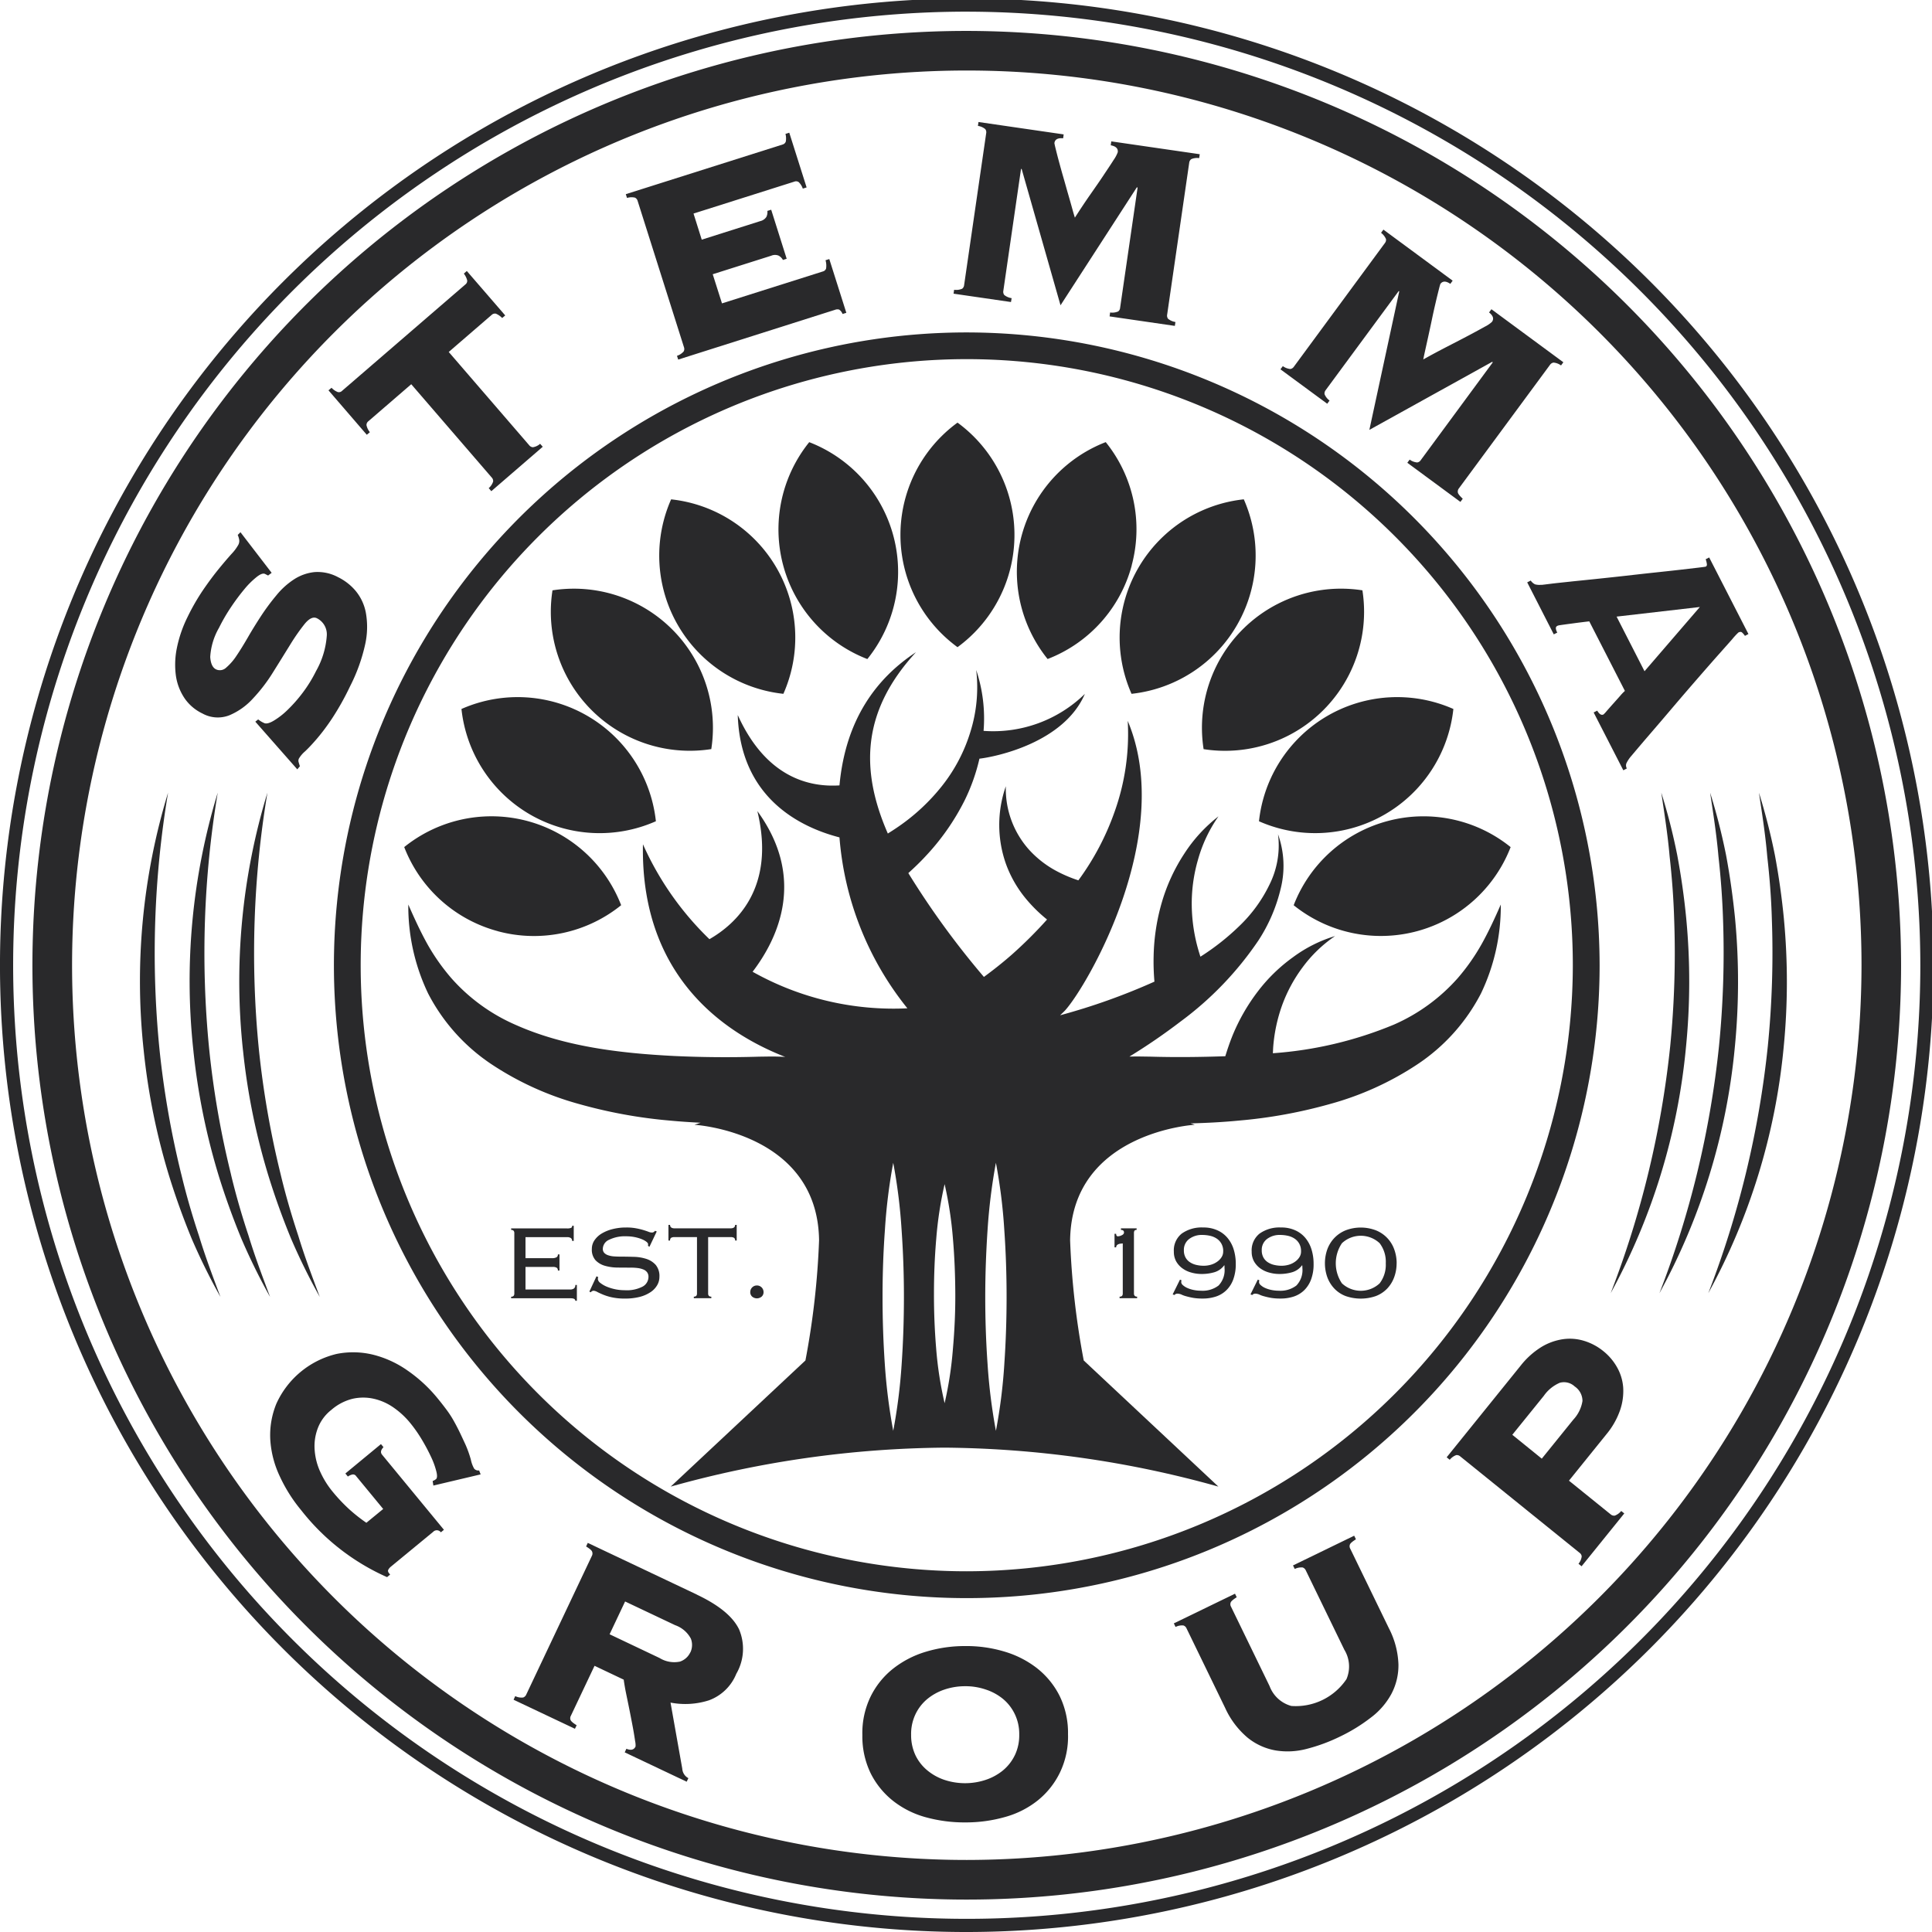 <svg xmlns="http://www.w3.org/2000/svg" xmlns:xlink="http://www.w3.org/1999/xlink" width="189.48" height="189.48" viewBox="0 0 189.48 189.48">
  <defs>
    <clipPath id="clip-path">
      <rect id="Rectangle_16" data-name="Rectangle 16" width="189.48" height="189.48" fill="#29292b"/>
    </clipPath>
  </defs>
  <g id="Group_25" data-name="Group 25" transform="translate(0 -0.13)">
    <g id="Group_24" data-name="Group 24" transform="translate(0 0.131)" clip-path="url(#clip-path)">
      <path id="Path_72" data-name="Path 72" d="M225.455,113.743q-.305-3.154-.886-6.262a60.27,60.27,0,0,0-1.563-6.113c.313,2.08.637,4.142.812,6.224.235,2.071.4,4.149.456,6.229a92.16,92.16,0,0,1-.4,12.432,93.989,93.989,0,0,1-5.837,24.206,62.449,62.449,0,0,0,7.387-24.049,65.516,65.516,0,0,0,.03-12.667" transform="translate(-50.499 -23.627)" fill="#29292b"/>
      <path id="Path_73" data-name="Path 73" d="M94.816,189.629a94.815,94.815,0,1,1,94.813-94.816,94.927,94.927,0,0,1-94.813,94.816m0-188.338a93.523,93.523,0,1,0,93.52,93.522A93.628,93.628,0,0,0,94.816,1.292" transform="translate(0 -0.149)" fill="#29292b"/>
      <path id="Path_74" data-name="Path 74" d="M23.275,84.406A4.454,4.454,0,0,0,25.026,85.9a3.114,3.114,0,0,0,2.631.184,6.509,6.509,0,0,0,2.3-1.621,16.024,16.024,0,0,0,1.99-2.591c.612-.974,1.174-1.886,1.7-2.735a19.716,19.716,0,0,1,1.436-2.053q.656-.775,1.176-.522a1.763,1.763,0,0,1,.966,1.734,8.229,8.229,0,0,1-1.051,3.445,13.25,13.25,0,0,1-1.312,2.128,14.206,14.206,0,0,1-1.5,1.7A7.32,7.32,0,0,1,32,86.623c-.417.241-.724.312-.918.215a2.623,2.623,0,0,1-.585-.354l-.28.221,4.118,4.677.253-.306c-.044-.141-.088-.277-.123-.4a.478.478,0,0,1,.032-.362,2.847,2.847,0,0,1,.6-.7c.31-.291.7-.7,1.169-1.248a20.567,20.567,0,0,0,1.521-2.042A26.175,26.175,0,0,0,39.5,83.255a17.131,17.131,0,0,0,1.494-4.148,7.878,7.878,0,0,0,.061-3.1,4.714,4.714,0,0,0-1.017-2.152,5.311,5.311,0,0,0-1.7-1.319,4.243,4.243,0,0,0-2.33-.5,4.547,4.547,0,0,0-2,.715A7.473,7.473,0,0,0,32.3,74.293a22.032,22.032,0,0,0-1.49,2c-.466.712-.9,1.412-1.3,2.105s-.773,1.3-1.126,1.822a5.518,5.518,0,0,1-1.03,1.189.887.887,0,0,1-1,.16c-.324-.162-.516-.563-.559-1.21a6.457,6.457,0,0,1,.86-2.858,17.48,17.48,0,0,1,1.169-2.017,20.918,20.918,0,0,1,1.318-1.771,8.1,8.1,0,0,1,1.2-1.194c.365-.29.641-.39.818-.307l.312.158.346-.264-3.057-3.981-.27.265a1.978,1.978,0,0,1,.144.466.8.8,0,0,1-.1.531,4.354,4.354,0,0,1-.654.868c-.346.385-.758.865-1.236,1.45s-.987,1.265-1.53,2.055a21.275,21.275,0,0,0-1.54,2.671,12.316,12.316,0,0,0-1.058,3.081,8.086,8.086,0,0,0-.085,2.712,5.31,5.31,0,0,0,.843,2.18" transform="translate(-5.177 -15.928)" fill="#29292b"/>
      <path id="Path_75" data-name="Path 75" d="M45.986,50.591a1.623,1.623,0,0,1-.33-.678.459.459,0,0,1,.174-.389l4.214-3.637,7.9,9.158a.512.512,0,0,1,.134.375,1.418,1.418,0,0,1-.436.657l.254.3,5.044-4.356-.256-.292a1.387,1.387,0,0,1-.712.338.5.5,0,0,1-.352-.187l-7.9-9.157,4.212-3.636a.465.465,0,0,1,.409-.121,1.835,1.835,0,0,1,.62.427l.3-.253-3.768-4.358-.291.256a1.806,1.806,0,0,1,.331.675.448.448,0,0,1-.178.387l-12.1,10.44a.439.439,0,0,1-.406.118,1.659,1.659,0,0,1-.622-.422l-.3.25,3.757,4.358Z" transform="translate(-9.711 -8.205)" fill="#29292b"/>
      <path id="Path_76" data-name="Path 76" d="M80.779,23.5a.5.5,0,0,1,.254.312l4.55,14.366a.508.508,0,0,1-.029.4,1.451,1.451,0,0,1-.66.433l.12.37L100.394,34.5a.651.651,0,0,1,.4-.025.879.879,0,0,1,.337.434l.373-.115-1.671-5.272-.37.116a1.889,1.889,0,0,1,.055.814.451.451,0,0,1-.317.286l-9.893,3.131L88.4,31.011l5.737-1.816a.94.94,0,0,1,.722-.011,1.042,1.042,0,0,1,.425.426l.369-.117-1.519-4.81-.375.116a1.051,1.051,0,0,1-.1.594.979.979,0,0,1-.6.409L87.323,27.62l-.806-2.561,9.895-3.133a.449.449,0,0,1,.423.051,1.636,1.636,0,0,1,.4.637l.373-.118-1.7-5.366-.373.115a1.768,1.768,0,0,1,.031.754.45.45,0,0,1-.312.289L79.875,23.159l.119.37a1.491,1.491,0,0,1,.785-.029" transform="translate(-18.5 -4.116)" fill="#29292b"/>
      <path id="Path_77" data-name="Path 77" d="M127.405,33.043a1.491,1.491,0,0,1-.725-.314.524.524,0,0,1-.091-.392l1.738-11.97.062.009L132.2,33.742l7.5-11.592.056.076L138.043,34a.478.478,0,0,1-.191.347,1.47,1.47,0,0,1-.788.1l-.051.384,6.4.932.058-.381a1.52,1.52,0,0,1-.728-.321.524.524,0,0,1-.087-.392l2.166-14.911a.509.509,0,0,1,.2-.349,1.438,1.438,0,0,1,.775-.1l.058-.383-8.675-1.26-.055.384c.513.095.737.324.687.685a3.386,3.386,0,0,1-.408.761c-.251.4-.586.894-.98,1.489s-.854,1.249-1.351,1.962-.984,1.449-1.464,2.2c-.045-.138-.128-.41-.241-.818s-.244-.878-.4-1.412-.307-1.093-.476-1.674-.314-1.117-.45-1.615-.24-.92-.324-1.258-.119-.519-.116-.539c.048-.364.339-.516.854-.465l.053-.384-8.355-1.215-.054.383a1.417,1.417,0,0,1,.722.317.505.505,0,0,1,.09.387l-2.168,14.919a.5.5,0,0,1-.194.347,1.48,1.48,0,0,1-.785.1l-.055.383,5.632.819Z" transform="translate(-28.19 -3.802)" fill="#29292b"/>
      <path id="Path_78" data-name="Path 78" d="M168.248,46.266a1.452,1.452,0,0,1-.491-.623.518.518,0,0,1,.1-.386l7.175-9.734.05.038-2.93,13.581,12.07-6.687.015.091-7.056,9.58a.491.491,0,0,1-.339.211,1.457,1.457,0,0,1-.738-.28l-.23.312,5.208,3.837.228-.313c-.3-.277-.465-.486-.483-.621a.506.506,0,0,1,.1-.386L189.87,42.76a.514.514,0,0,1,.342-.217,1.463,1.463,0,0,1,.738.28l.227-.312-7.054-5.2-.232.313c.406.323.5.634.279.93a3,3,0,0,1-.714.477c-.413.234-.934.516-1.566.851s-1.342.7-2.117,1.1-1.549.811-2.331,1.252q.035-.218.172-.834c.091-.418.2-.9.317-1.439s.243-1.11.365-1.7.248-1.136.365-1.641.223-.924.306-1.258.139-.518.15-.533c.217-.3.543-.3.975-.008l.227-.313-6.79-5.006-.231.312a1.522,1.522,0,0,1,.486.62.51.51,0,0,1-.108.385L164.74,42.958a.508.508,0,0,1-.34.213,1.482,1.482,0,0,1-.735-.281l-.234.313,4.588,3.376Z" transform="translate(-37.852 -6.983)" fill="#29292b"/>
      <path id="Path_79" data-name="Path 79" d="M196.32,74.019a1.6,1.6,0,0,1-.627-.042,1.066,1.066,0,0,1-.42-.37l-.347.176,2.606,5.1.345-.174a.984.984,0,0,1-.144-.459.271.271,0,0,1,.171-.21.815.815,0,0,1,.2-.052c.1-.016.267-.038.495-.071s.528-.07.914-.123.891-.115,1.5-.187l3.494,6.822a4.718,4.718,0,0,0-.454.472q-.317.36-.678.762c-.24.269-.455.51-.644.728a2.946,2.946,0,0,1-.319.345c-.2.109-.412-.015-.619-.371l-.35.178,2.909,5.671.345-.179a.6.6,0,0,1-.045-.5,3.23,3.23,0,0,1,.5-.744q.855-1.02,1.949-2.29t2.238-2.619q1.146-1.345,2.257-2.624t1.993-2.275q.889-1,1.441-1.623a6.593,6.593,0,0,1,.609-.659c.153-.076.274-.08.359,0a1.968,1.968,0,0,1,.284.33l.34-.18-3.848-7.509-.343.173a2.514,2.514,0,0,1,.11.433c.028.147-.009.242-.1.291-.018.01-.258.045-.715.1l-1.782.207c-.738.085-1.564.174-2.494.273s-1.882.207-2.855.317-1.931.21-2.873.31-1.8.182-2.576.266-1.405.146-1.909.21-.806.1-.917.111M211.859,76.2l-5.428,6.3-2.739-5.357Z" transform="translate(-45.146 -16.67)" fill="#29292b"/>
      <path id="Path_80" data-name="Path 80" d="M95.776,4.14a91.634,91.634,0,1,0,91.631,91.632A91.739,91.739,0,0,0,95.776,4.14m0,179.381a87.749,87.749,0,1,1,87.75-87.748,87.847,87.847,0,0,1-87.75,87.748" transform="translate(-0.959 -1.108)" fill="#29292b"/>
      <path id="Path_81" data-name="Path 81" d="M104.688,42.623a62.066,62.066,0,1,0,62.064,62.062,62.133,62.133,0,0,0-62.064-62.062m0,121.5a59.44,59.44,0,1,1,59.437-59.442,59.512,59.512,0,0,1-59.437,59.442" transform="translate(-9.871 -10.021)" fill="#29292b"/>
      <path id="Path_82" data-name="Path 82" d="M28.267,138.806a88.252,88.252,0,0,1-2.147-12.353,95.343,95.343,0,0,1,.845-25.086,63.25,63.25,0,0,0-2.393,25.247,64.89,64.89,0,0,0,2.546,12.509q.957,3.052,2.174,6a61.251,61.251,0,0,0,2.807,5.7c-.737-1.983-1.488-3.953-2.1-5.972-.662-1.99-1.246-4-1.736-6.044" transform="translate(-5.611 -23.627)" fill="#29292b"/>
      <path id="Path_83" data-name="Path 83" d="M30.91,126.615a64.73,64.73,0,0,0,2.554,12.509q.953,3.052,2.17,6a61.179,61.179,0,0,0,2.81,5.7c-.74-1.983-1.489-3.953-2.1-5.972-.656-1.989-1.249-4-1.736-6.044a89.392,89.392,0,0,1-2.148-12.353,95.311,95.311,0,0,1,.848-25.086,63.307,63.307,0,0,0-2.4,25.247" transform="translate(-7.08 -23.627)" fill="#29292b"/>
      <path id="Path_84" data-name="Path 84" d="M21.925,138.806a89.4,89.4,0,0,1-2.15-12.353,95.213,95.213,0,0,1,.85-25.086,63.305,63.305,0,0,0-2.394,25.247,64.548,64.548,0,0,0,2.548,12.509q.953,3.052,2.169,6a60.944,60.944,0,0,0,2.816,5.7c-.742-1.983-1.489-3.953-2.1-5.972-.66-1.99-1.249-4-1.737-6.044" transform="translate(-4.142 -23.627)" fill="#29292b"/>
      <path id="Path_85" data-name="Path 85" d="M219.225,113.743c-.212-2.1-.5-4.193-.889-6.262a60.462,60.462,0,0,0-1.561-6.113c.311,2.08.634,4.142.814,6.224.231,2.071.387,4.149.453,6.229a92.533,92.533,0,0,1-.4,12.432,93.776,93.776,0,0,1-5.84,24.206,62.345,62.345,0,0,0,7.387-24.049,65.883,65.883,0,0,0,.035-12.667" transform="translate(-49.055 -23.627)" fill="#29292b"/>
      <path id="Path_86" data-name="Path 86" d="M205.577,150.459a62.326,62.326,0,0,0,7.379-24.048,65.281,65.281,0,0,0,.037-12.668c-.2-2.1-.5-4.193-.888-6.262a58.473,58.473,0,0,0-1.561-6.113c.31,2.081.635,4.142.814,6.224.231,2.071.39,4.15.45,6.23a92.775,92.775,0,0,1-.393,12.431,94.27,94.27,0,0,1-5.837,24.206" transform="translate(-47.613 -23.627)" fill="#29292b"/>
      <path id="Path_87" data-name="Path 87" d="M50.418,185.42l.072.443,4.635-1.095-.147-.386a.536.536,0,0,1-.489-.18,2.954,2.954,0,0,1-.321-.871,10.559,10.559,0,0,0-.531-1.488c-.244-.526-.453-.982-.639-1.358s-.377-.735-.573-1.078a9.861,9.861,0,0,0-.664-1.005c-.244-.327-.532-.7-.877-1.118a14.259,14.259,0,0,0-2.914-2.692,10.159,10.159,0,0,0-3.374-1.558,8.246,8.246,0,0,0-3.589-.081,8.709,8.709,0,0,0-5.913,4.877,8.128,8.128,0,0,0-.6,3.523,9.806,9.806,0,0,0,.922,3.582,15.08,15.08,0,0,0,2.111,3.349,22.021,22.021,0,0,0,8.422,6.561l.3-.251-.1-.123c-.113-.136-.134-.257-.078-.356a1,1,0,0,1,.255-.3l4.144-3.413a.493.493,0,0,1,.755.048l.3-.249-6.061-7.359c-.181-.218-.138-.463.135-.745l-.25-.3-3.489,2.882.244.3a1.243,1.243,0,0,1,.446-.2.359.359,0,0,1,.366.161l2.653,3.22-1.65,1.354a15.931,15.931,0,0,1-1.674-1.319,16.49,16.49,0,0,1-1.675-1.781,8.656,8.656,0,0,1-1.157-1.86,6.2,6.2,0,0,1-.561-2.112,4.959,4.959,0,0,1,.275-2.128,4.163,4.163,0,0,1,1.365-1.879,5,5,0,0,1,2.065-1.08,4.722,4.722,0,0,1,2.069-.008,5.493,5.493,0,0,1,1.927.844,8.019,8.019,0,0,1,1.647,1.512,13.512,13.512,0,0,1,1.177,1.684,18.649,18.649,0,0,1,.907,1.712,7.482,7.482,0,0,1,.5,1.391c.1.4.079.65-.039.746a1.186,1.186,0,0,1-.314.177" transform="translate(-7.987 -40.169)" fill="#29292b"/>
      <path id="Path_88" data-name="Path 88" d="M83.529,202.19l-10.7-5.07-.164.351c.353.217.551.385.593.518a.487.487,0,0,1-.025.4l-6.447,13.624a.521.521,0,0,1-.291.27,1.4,1.4,0,0,1-.782-.135l-.16.355,6.017,2.848.167-.347c-.352-.219-.548-.387-.6-.522a.485.485,0,0,1,.031-.4l2.324-4.907,2.863,1.359c.012.123.051.368.114.734s.152.781.25,1.258.2.972.3,1.488.194.993.273,1.433.138.817.182,1.125a1.818,1.818,0,0,1,.04.519c-.158.333-.456.4-.9.221l-.161.352,6.075,2.879.168-.349a1.129,1.129,0,0,1-.6-.93l-1.151-6.481a7.622,7.622,0,0,0,3.776-.226,4.6,4.6,0,0,0,2.672-2.593,4.891,4.891,0,0,0,.276-4.359c-.6-1.254-1.978-2.384-4.143-3.41m-.645,5.668a1.718,1.718,0,0,1-1.012.9,2.749,2.749,0,0,1-2-.353l-4.9-2.328,1.521-3.216,4.908,2.325a2.779,2.779,0,0,1,1.541,1.32,1.708,1.708,0,0,1-.05,1.354" transform="translate(-15.183 -45.803)" fill="#29292b"/>
      <path id="Path_89" data-name="Path 89" d="M127.238,212.492a9.645,9.645,0,0,0-3.209-1.653,12.939,12.939,0,0,0-3.9-.549,13.2,13.2,0,0,0-3.9.578,9.624,9.624,0,0,0-3.193,1.677,7.967,7.967,0,0,0-2.171,2.726,8.2,8.2,0,0,0-.795,3.755,8.284,8.284,0,0,0,.82,3.753,8.033,8.033,0,0,0,2.2,2.7,9.033,9.033,0,0,0,3.2,1.6,14.261,14.261,0,0,0,3.9.506,14.046,14.046,0,0,0,3.889-.535,8.94,8.94,0,0,0,3.2-1.627,7.963,7.963,0,0,0,2.166-2.726,8.126,8.126,0,0,0,.794-3.757,8.241,8.241,0,0,0-.817-3.747,8.022,8.022,0,0,0-2.195-2.707m-2.2,8.5a4.453,4.453,0,0,1-1.16,1.493,5.315,5.315,0,0,1-1.677.925,6.431,6.431,0,0,1-4.046.018,5.212,5.212,0,0,1-1.68-.921,4.395,4.395,0,0,1-1.176-1.48,4.616,4.616,0,0,1-.437-2.019,4.517,4.517,0,0,1,.426-2.022,4.4,4.4,0,0,1,1.158-1.495,5.308,5.308,0,0,1,1.678-.927,6.311,6.311,0,0,1,2.02-.33,6.105,6.105,0,0,1,2.023.32,5.21,5.21,0,0,1,1.687.91,4.39,4.39,0,0,1,1.166,1.484,4.461,4.461,0,0,1,.446,2.019,4.52,4.52,0,0,1-.427,2.026" transform="translate(-25.494 -48.854)" fill="#29292b"/>
      <path id="Path_90" data-name="Path 90" d="M167.123,197.471a.48.48,0,0,1-.033-.395c.045-.128.241-.3.593-.519l-.171-.353-6,2.915.171.346a1.484,1.484,0,0,1,.777-.146.527.527,0,0,1,.3.274l3.789,7.8a3.147,3.147,0,0,1,.207,2.877,5.992,5.992,0,0,1-5.409,2.631,3.159,3.159,0,0,1-2.132-1.948l-3.785-7.792a.494.494,0,0,1-.033-.4c.045-.13.24-.3.594-.522l-.167-.348-6,2.911.169.351a1.4,1.4,0,0,1,.778-.145.512.512,0,0,1,.291.268l3.787,7.8A8.307,8.307,0,0,0,157.045,216a6,6,0,0,0,2.735,1.259,7.318,7.318,0,0,0,3.092-.153,17.022,17.022,0,0,0,3.273-1.214,16.592,16.592,0,0,0,2.975-1.829,7.189,7.189,0,0,0,2.032-2.327,5.99,5.99,0,0,0,.7-2.931,8.327,8.327,0,0,0-.94-3.533Z" transform="translate(-34.701 -45.591)" fill="#29292b"/>
      <path id="Path_91" data-name="Path 91" d="M201.125,188.414a.525.525,0,0,1-.385-.119l-4.1-3.312,3.659-4.533a7.63,7.63,0,0,0,1.349-2.364,5.788,5.788,0,0,0,.311-2.238,4.715,4.715,0,0,0-.6-1.982,5.432,5.432,0,0,0-1.352-1.591,5.541,5.541,0,0,0-1.843-.991,4.762,4.762,0,0,0-2.076-.181,5.68,5.68,0,0,0-2.14.763,7.837,7.837,0,0,0-2.026,1.811l-7.275,9.012.3.245a1.5,1.5,0,0,1,.639-.46.514.514,0,0,1,.384.123l11.719,9.468a.479.479,0,0,1,.2.347,1.372,1.372,0,0,1-.315.722l.305.244,4.186-5.181-.3-.242a1.477,1.477,0,0,1-.637.458m-10.044-7.93,3.087-3.817a3.671,3.671,0,0,1,1.576-1.286,1.534,1.534,0,0,1,1.457.364,1.72,1.72,0,0,1,.761,1.425,3.478,3.478,0,0,1-.9,1.832l-3.09,3.823Z" transform="translate(-42.765 -39.768)" fill="#29292b"/>
      <path id="Path_92" data-name="Path 92" d="M120.526,76.158a13.649,13.649,0,0,0,0-22.024,13.631,13.631,0,0,0,0,22.024" transform="translate(-26.618 -12.687)" fill="#29292b"/>
      <path id="Path_93" data-name="Path 93" d="M141.045,68.71A13.6,13.6,0,0,0,138.5,56.624a13.637,13.637,0,0,0-5.7,21.272,13.611,13.611,0,0,0,8.253-9.186" transform="translate(-30.056 -13.264)" fill="#29292b"/>
      <path id="Path_94" data-name="Path 94" d="M144.072,83a13.645,13.645,0,0,0,11.01-19.075A13.633,13.633,0,0,0,144.072,83" transform="translate(-33.097 -14.955)" fill="#29292b"/>
      <path id="Path_95" data-name="Path 95" d="M153.575,91.067A13.635,13.635,0,0,0,169.15,75.491a13.638,13.638,0,0,0-15.575,15.576" transform="translate(-35.532 -17.596)" fill="#29292b"/>
      <path id="Path_96" data-name="Path 96" d="M160.691,101.345a13.632,13.632,0,0,0,19.065-11.012,13.632,13.632,0,0,0-19.065,11.012" transform="translate(-37.217 -20.801)" fill="#29292b"/>
      <path id="Path_97" data-name="Path 97" d="M174.32,104.851a13.623,13.623,0,0,0-9.2,8.253,13.646,13.646,0,0,0,21.278-5.7,13.6,13.6,0,0,0-12.079-2.553" transform="translate(-38.243 -24.325)" fill="#29292b"/>
      <path id="Path_98" data-name="Path 98" d="M108.076,77.9a13.636,13.636,0,0,0-5.7-21.272,13.635,13.635,0,0,0,5.7,21.272" transform="translate(-23.011 -13.264)" fill="#29292b"/>
      <path id="Path_99" data-name="Path 99" d="M96.317,83a13.632,13.632,0,0,0-11.01-19.072A13.634,13.634,0,0,0,96.317,83" transform="translate(-19.487 -14.955)" fill="#29292b"/>
      <path id="Path_100" data-name="Path 100" d="M86.042,91.062A13.639,13.639,0,0,0,70.468,75.492,13.63,13.63,0,0,0,86.042,91.062" transform="translate(-16.283 -17.596)" fill="#29292b"/>
      <path id="Path_101" data-name="Path 101" d="M65.636,100.685a13.632,13.632,0,0,0,12.332.657A13.636,13.636,0,0,0,58.9,90.332a13.641,13.641,0,0,0,6.736,10.353" transform="translate(-13.642 -20.8)" fill="#29292b"/>
      <path id="Path_102" data-name="Path 102" d="M60.783,115.655A13.607,13.607,0,0,0,72.869,113.1a13.635,13.635,0,0,0-21.275-5.7,13.622,13.622,0,0,0,9.189,8.251" transform="translate(-11.95 -24.324)" fill="#29292b"/>
      <path id="Path_103" data-name="Path 103" d="M155.033,115.406a17.969,17.969,0,0,1-6.262,4.557,37.809,37.809,0,0,1-11.867,2.806c.018-.236.021-.468.041-.7a15.654,15.654,0,0,1,.865-4,14.533,14.533,0,0,1,2.015-3.731,13.009,13.009,0,0,1,3.182-3.062,13.463,13.463,0,0,0-4.132,2.078,16.219,16.219,0,0,0-3.452,3.362,19.024,19.024,0,0,0-2.473,4.314c-.264.656-.5,1.342-.709,2.032-2.443.085-4.9.113-7.38.04l-1.11-.016c-.233,0-.584,0-.917.012a58.379,58.379,0,0,0,5-3.425,32.441,32.441,0,0,0,7.657-7.969,16.075,16.075,0,0,0,2.182-5.08,9.186,9.186,0,0,0-.263-5.33,8.612,8.612,0,0,1-.847,4.958,14.038,14.038,0,0,1-2.906,4A23.521,23.521,0,0,1,129.8,113.3c-.065-.2-.128-.4-.188-.609a16.488,16.488,0,0,1-.662-4.348,15.437,15.437,0,0,1,.6-4.514,13.9,13.9,0,0,1,2.02-4.291,14.7,14.7,0,0,0-3.356,3.665,17.752,17.752,0,0,0-2.179,4.7,20.323,20.323,0,0,0-.823,5.28,22.382,22.382,0,0,0,.078,2.563,62.3,62.3,0,0,1-9.252,3.3c.173-.166.346-.322.5-.489,2.171-2.407,10.827-17.257,6.132-28.382a22.675,22.675,0,0,1-1.291,8.92,25.721,25.721,0,0,1-3.549,6.717,13.307,13.307,0,0,1-2.307-1,9.984,9.984,0,0,1-2.508-1.98,8.958,8.958,0,0,1-2.3-6.246,11.457,11.457,0,0,0,.03,7.665,11.49,11.49,0,0,0,1.9,3.316,14.52,14.52,0,0,0,2.113,2.088,42.506,42.506,0,0,1-3.479,3.463c-.884.774-1.792,1.491-2.713,2.167a81.87,81.87,0,0,1-7.413-10.183c.579-.525,1.144-1.063,1.67-1.632a23.076,23.076,0,0,0,3.877-5.549,18.763,18.763,0,0,0,1.427-4.041c1.65-.193,8.286-1.576,10.339-6.352a12.867,12.867,0,0,1-9.934,3.625,14.951,14.951,0,0,0-.723-5.973,14.59,14.59,0,0,1-.582,6.112,16.112,16.112,0,0,1-2.764,5.253,19.669,19.669,0,0,1-4.25,3.976c-.356.247-.711.476-1.07.7C96.3,94.722,96.756,89.046,101.9,83.44,98.047,85.976,95,90,94.4,96.5c-2.934.189-7.192-.746-9.976-6.9.26,8.1,6.063,10.985,9.976,12a30.529,30.529,0,0,0,6.66,16.763,28.209,28.209,0,0,1-15.18-3.585c2.49-3.262,5.28-9.152.467-15.757,1.816,7.517-2.081,11.057-4.7,12.562a29.736,29.736,0,0,1-6.521-9.308c-.266,13.771,9.076,18.948,13.962,20.858-.072-.008-.148-.014-.214-.015-.4-.018-.934-.033-1.252-.028l-1.107.016q-4.178.126-8.291-.065c-5.449-.273-10.884-.946-15.623-3.072a17.962,17.962,0,0,1-6.262-4.557,20.456,20.456,0,0,1-2.357-3.353c-.679-1.223-1.279-2.531-1.869-3.873a19.856,19.856,0,0,0,1.946,8.727,18.613,18.613,0,0,0,6.285,6.983,29.727,29.727,0,0,0,8.491,3.847,47.987,47.987,0,0,0,8.936,1.631c1,.095,2.006.161,3.011.211l-.607.2s12.092.708,12.224,11.335A78.34,78.34,0,0,1,91.061,152.9L77.848,165.271a102.31,102.31,0,0,1,26.863-3.821,102.2,102.2,0,0,1,26.851,3.821L118.356,152.9a78.369,78.369,0,0,1-1.336-11.782c.131-10.628,12.227-11.335,12.227-11.335l-.409-.134c1.585-.042,3.173-.123,4.762-.278a47.956,47.956,0,0,0,8.933-1.631,29.646,29.646,0,0,0,8.491-3.847,18.6,18.6,0,0,0,6.289-6.983,19.8,19.8,0,0,0,1.945-8.727c-.585,1.342-1.19,2.65-1.873,3.873a20.3,20.3,0,0,1-2.354,3.353M100.5,153.232a54.05,54.05,0,0,1-.828,6.57,55.943,55.943,0,0,1-.827-6.57c-.148-2.193-.221-4.381-.221-6.575s.073-4.378.233-6.571a54.072,54.072,0,0,1,.815-6.572,53.484,53.484,0,0,1,.82,6.572c.154,2.193.229,4.378.229,6.571s-.07,4.382-.221,6.575m5.029-1.511a36.264,36.264,0,0,1-.817,5.369,36,36,0,0,1-.83-5.369q-.222-2.691-.215-5.372c0-1.79.069-3.581.223-5.371a36.641,36.641,0,0,1,.822-5.37,37.148,37.148,0,0,1,.817,5.37c.154,1.79.221,3.581.23,5.371s-.072,3.578-.23,5.372m5.04,1.511a52.713,52.713,0,0,1-.826,6.57,55.116,55.116,0,0,1-.82-6.57c-.155-2.193-.226-4.381-.226-6.575s.081-4.378.227-6.571a55.971,55.971,0,0,1,.818-6.572,52.615,52.615,0,0,1,.822,6.572c.154,2.193.226,4.378.226,6.571s-.07,4.382-.222,6.575" transform="translate(-12.069 -19.474)" fill="#29292b"/>
      <path id="Path_104" data-name="Path 104" d="M65.552,157.363a.365.365,0,0,0-.066-.229.305.305,0,0,0-.246-.085V156.9H70.7a1,1,0,0,0,.435-.059.228.228,0,0,0,.09-.2h.154v1.485H71.22a.351.351,0,0,0-.105-.266.614.614,0,0,0-.4-.1H66.648v2.059h2.641a.84.84,0,0,0,.387-.08.292.292,0,0,0,.147-.286h.158v1.578h-.158a.3.3,0,0,0-.115-.273.709.709,0,0,0-.388-.08H66.648v2.215H71a.676.676,0,0,0,.4-.1.4.4,0,0,0,.134-.344h.153v1.55h-.153c0-.166-.155-.247-.458-.247H65.24v-.156a.3.3,0,0,0,.246-.084.36.36,0,0,0,.066-.228Z" transform="translate(-15.11 -36.426)" fill="#29292b"/>
      <path id="Path_105" data-name="Path 105" d="M76.1,161.743a.4.4,0,0,0-.043.169.545.545,0,0,0,.227.379,2.67,2.67,0,0,0,.6.358,4.525,4.525,0,0,0,.843.267,4.371,4.371,0,0,0,.949.1,3.355,3.355,0,0,0,1.792-.365,1.092,1.092,0,0,0,.554-.938.735.735,0,0,0-.136-.456.861.861,0,0,0-.379-.279,2.184,2.184,0,0,0-.562-.138,5.415,5.415,0,0,0-.681-.038c-.4,0-.826,0-1.272-.007a4.626,4.626,0,0,1-1.231-.17,2.054,2.054,0,0,1-.927-.542,1.551,1.551,0,0,1-.365-1.118,1.481,1.481,0,0,1,.263-.854,2.273,2.273,0,0,1,.709-.658,3.9,3.9,0,0,1,1.06-.429,5.3,5.3,0,0,1,1.331-.158,5.017,5.017,0,0,1,.971.079,6.831,6.831,0,0,1,.709.168c.2.061.364.116.5.168a.9.9,0,0,0,.326.078.32.32,0,0,0,.207-.052,1.455,1.455,0,0,0,.129-.115l.158.064-.715,1.5-.144-.091a.713.713,0,0,0,.011-.167c0-.062-.05-.137-.154-.224a1.954,1.954,0,0,0-.443-.253,3.872,3.872,0,0,0-.683-.207,4.217,4.217,0,0,0-.867-.085,3.5,3.5,0,0,0-1.674.34.994.994,0,0,0-.619.884.571.571,0,0,0,.138.4.9.9,0,0,0,.374.232,2.185,2.185,0,0,0,.562.114c.214.015.441.024.684.024.406,0,.832.008,1.278.021a4.336,4.336,0,0,1,1.226.2,2.1,2.1,0,0,1,.923.587,1.715,1.715,0,0,1,.366,1.185,1.606,1.606,0,0,1-.215.8,2.075,2.075,0,0,1-.645.684,3.452,3.452,0,0,1-1.063.469,5.774,5.774,0,0,1-1.465.168,5.861,5.861,0,0,1-1.219-.111,5.108,5.108,0,0,1-.879-.26c-.242-.1-.444-.192-.6-.273a.89.89,0,0,0-.38-.126.4.4,0,0,0-.274.158l-.129-.077.7-1.5Z" transform="translate(-17.423 -36.481)" fill="#29292b"/>
      <path id="Path_106" data-name="Path 106" d="M87.806,163.568a.306.306,0,0,0,.249-.084.379.379,0,0,0,.062-.228V157.73H85.929a.664.664,0,0,0-.353.072.309.309,0,0,0-.1.266h-.158v-1.536h.158c0,.226.151.34.455.34H91.4c.3,0,.457-.114.457-.34h.154v1.536h-.154a.3.3,0,0,0-.105-.266.65.65,0,0,0-.352-.072h-2.19v5.526a.351.351,0,0,0,.067.228.293.293,0,0,0,.246.084v.156H87.806Z" transform="translate(-19.76 -36.403)" fill="#29292b"/>
      <path id="Path_107" data-name="Path 107" d="M95.759,164.916a.646.646,0,0,1,.652-.653.647.647,0,0,1,.652.653.569.569,0,0,1-.189.443.723.723,0,0,1-.927,0,.574.574,0,0,1-.188-.443" transform="translate(-22.178 -38.193)" fill="#29292b"/>
      <path id="Path_108" data-name="Path 108" d="M142.749,163.671a.314.314,0,0,0,.251-.084.379.379,0,0,0,.062-.228v-4.9a1.783,1.783,0,0,0-.207.015.765.765,0,0,0-.215.052.42.42,0,0,0-.164.115.3.3,0,0,0-.063.194h-.159v-1.328h.159c0,.168.057.249.168.249a.91.91,0,0,0,.379-.105c.149-.067.222-.16.222-.274,0-.165-.1-.248-.3-.248v-.154h1.538v.154a.254.254,0,0,0-.21.072.49.49,0,0,0-.051.256v5.9a.356.356,0,0,0,.067.228.3.3,0,0,0,.244.084v.156h-1.72Z" transform="translate(-32.947 -36.505)" fill="#29292b"/>
      <path id="Path_109" data-name="Path 109" d="M150.54,162.044a1.054,1.054,0,0,0-.023.1.743.743,0,0,0-.006.091.414.414,0,0,0,.156.28,1.632,1.632,0,0,0,.42.274,2.953,2.953,0,0,0,.617.2,3.61,3.61,0,0,0,.749.078,2.577,2.577,0,0,0,1.716-.506,2.183,2.183,0,0,0,.588-1.734c0-.034,0-.073,0-.117a1.078,1.078,0,0,1-.005-.132h-.028a1.837,1.837,0,0,1-.955.674,4.36,4.36,0,0,1-1.262.174,3.682,3.682,0,0,1-1-.138,2.639,2.639,0,0,1-.873-.41,2.175,2.175,0,0,1-.615-.682,1.942,1.942,0,0,1-.231-.958,2.1,2.1,0,0,1,.771-1.772,3.362,3.362,0,0,1,2.106-.6,3.263,3.263,0,0,1,1.373.268,2.713,2.713,0,0,1,1,.741,3.213,3.213,0,0,1,.616,1.136,4.761,4.761,0,0,1,.207,1.426,4.308,4.308,0,0,1-.228,1.47,2.843,2.843,0,0,1-.657,1.075,2.644,2.644,0,0,1-1.027.645,4.069,4.069,0,0,1-1.345.208,5.527,5.527,0,0,1-.867-.058,6.861,6.861,0,0,1-.735-.164,2.409,2.409,0,0,1-.438-.155.97.97,0,0,0-.448-.1.354.354,0,0,0-.14.032.348.348,0,0,0-.134.1l-.169-.064.717-1.447Zm4.088-2.828a1.473,1.473,0,0,0-.183-.774,1.449,1.449,0,0,0-.473-.5,1.95,1.95,0,0,0-.659-.266,3.4,3.4,0,0,0-.728-.078,2.035,2.035,0,0,0-1.3.4,1.324,1.324,0,0,0-.513,1.107,1.42,1.42,0,0,0,.161.7,1.278,1.278,0,0,0,.432.467,1.862,1.862,0,0,0,.618.263,3.116,3.116,0,0,0,.731.084,2.48,2.48,0,0,0,.708-.1,1.98,1.98,0,0,0,.611-.294,1.521,1.521,0,0,0,.431-.443,1.022,1.022,0,0,0,.162-.567" transform="translate(-34.663 -36.482)" fill="#29292b"/>
      <path id="Path_110" data-name="Path 110" d="M160.475,162.044a.691.691,0,0,0-.022.1.444.444,0,0,0-.008.091.413.413,0,0,0,.159.28,1.564,1.564,0,0,0,.417.274,2.924,2.924,0,0,0,.619.2,3.559,3.559,0,0,0,.746.078,2.573,2.573,0,0,0,1.717-.506,2.186,2.186,0,0,0,.591-1.734c0-.034,0-.073,0-.117a.623.623,0,0,1-.009-.132h-.028a1.84,1.84,0,0,1-.957.674,4.348,4.348,0,0,1-1.258.174,3.66,3.66,0,0,1-1-.138,2.677,2.677,0,0,1-.874-.41,2.161,2.161,0,0,1-.614-.682,1.927,1.927,0,0,1-.232-.958,2.1,2.1,0,0,1,.773-1.772,3.356,3.356,0,0,1,2.105-.6,3.263,3.263,0,0,1,1.373.268,2.735,2.735,0,0,1,1,.741,3.273,3.273,0,0,1,.614,1.136,4.71,4.71,0,0,1,.207,1.426,4.235,4.235,0,0,1-.227,1.47,2.871,2.871,0,0,1-.656,1.075,2.666,2.666,0,0,1-1.029.645,4.069,4.069,0,0,1-1.346.208,5.54,5.54,0,0,1-.865-.058,6.685,6.685,0,0,1-.735-.164,2.4,2.4,0,0,1-.437-.155.983.983,0,0,0-.45-.1.357.357,0,0,0-.141.032.324.324,0,0,0-.131.1l-.171-.064.716-1.447Zm4.088-2.828a1.481,1.481,0,0,0-.183-.774,1.433,1.433,0,0,0-.475-.5,1.931,1.931,0,0,0-.659-.266,3.369,3.369,0,0,0-.725-.078,2.04,2.04,0,0,0-1.3.4,1.331,1.331,0,0,0-.511,1.107,1.421,1.421,0,0,0,.161.7,1.3,1.3,0,0,0,.431.467,1.9,1.9,0,0,0,.619.263,3.133,3.133,0,0,0,.73.084,2.5,2.5,0,0,0,.709-.1,1.98,1.98,0,0,0,.611-.294,1.549,1.549,0,0,0,.43-.443,1.01,1.01,0,0,0,.162-.567" transform="translate(-36.964 -36.482)" fill="#29292b"/>
      <path id="Path_111" data-name="Path 111" d="M176.137,160.377a3.922,3.922,0,0,1-.243,1.377,3.211,3.211,0,0,1-.689,1.11,3.033,3.033,0,0,1-1.1.725,4.507,4.507,0,0,1-2.968,0,3,3,0,0,1-1.1-.725,3.265,3.265,0,0,1-.692-1.11,4.1,4.1,0,0,1,0-2.759,3.28,3.28,0,0,1,.692-1.108,3.2,3.2,0,0,1,1.1-.743,4.172,4.172,0,0,1,2.968,0,3.146,3.146,0,0,1,1.793,1.851,3.946,3.946,0,0,1,.243,1.382m-1.067,0a3,3,0,0,0-.6-1.969,2.705,2.705,0,0,0-3.7,0,3.514,3.514,0,0,0,0,3.935,2.711,2.711,0,0,0,3.7,0,3,3,0,0,0,.6-1.966" transform="translate(-39.165 -36.481)" fill="#29292b"/>
    </g>
  </g>
</svg>

